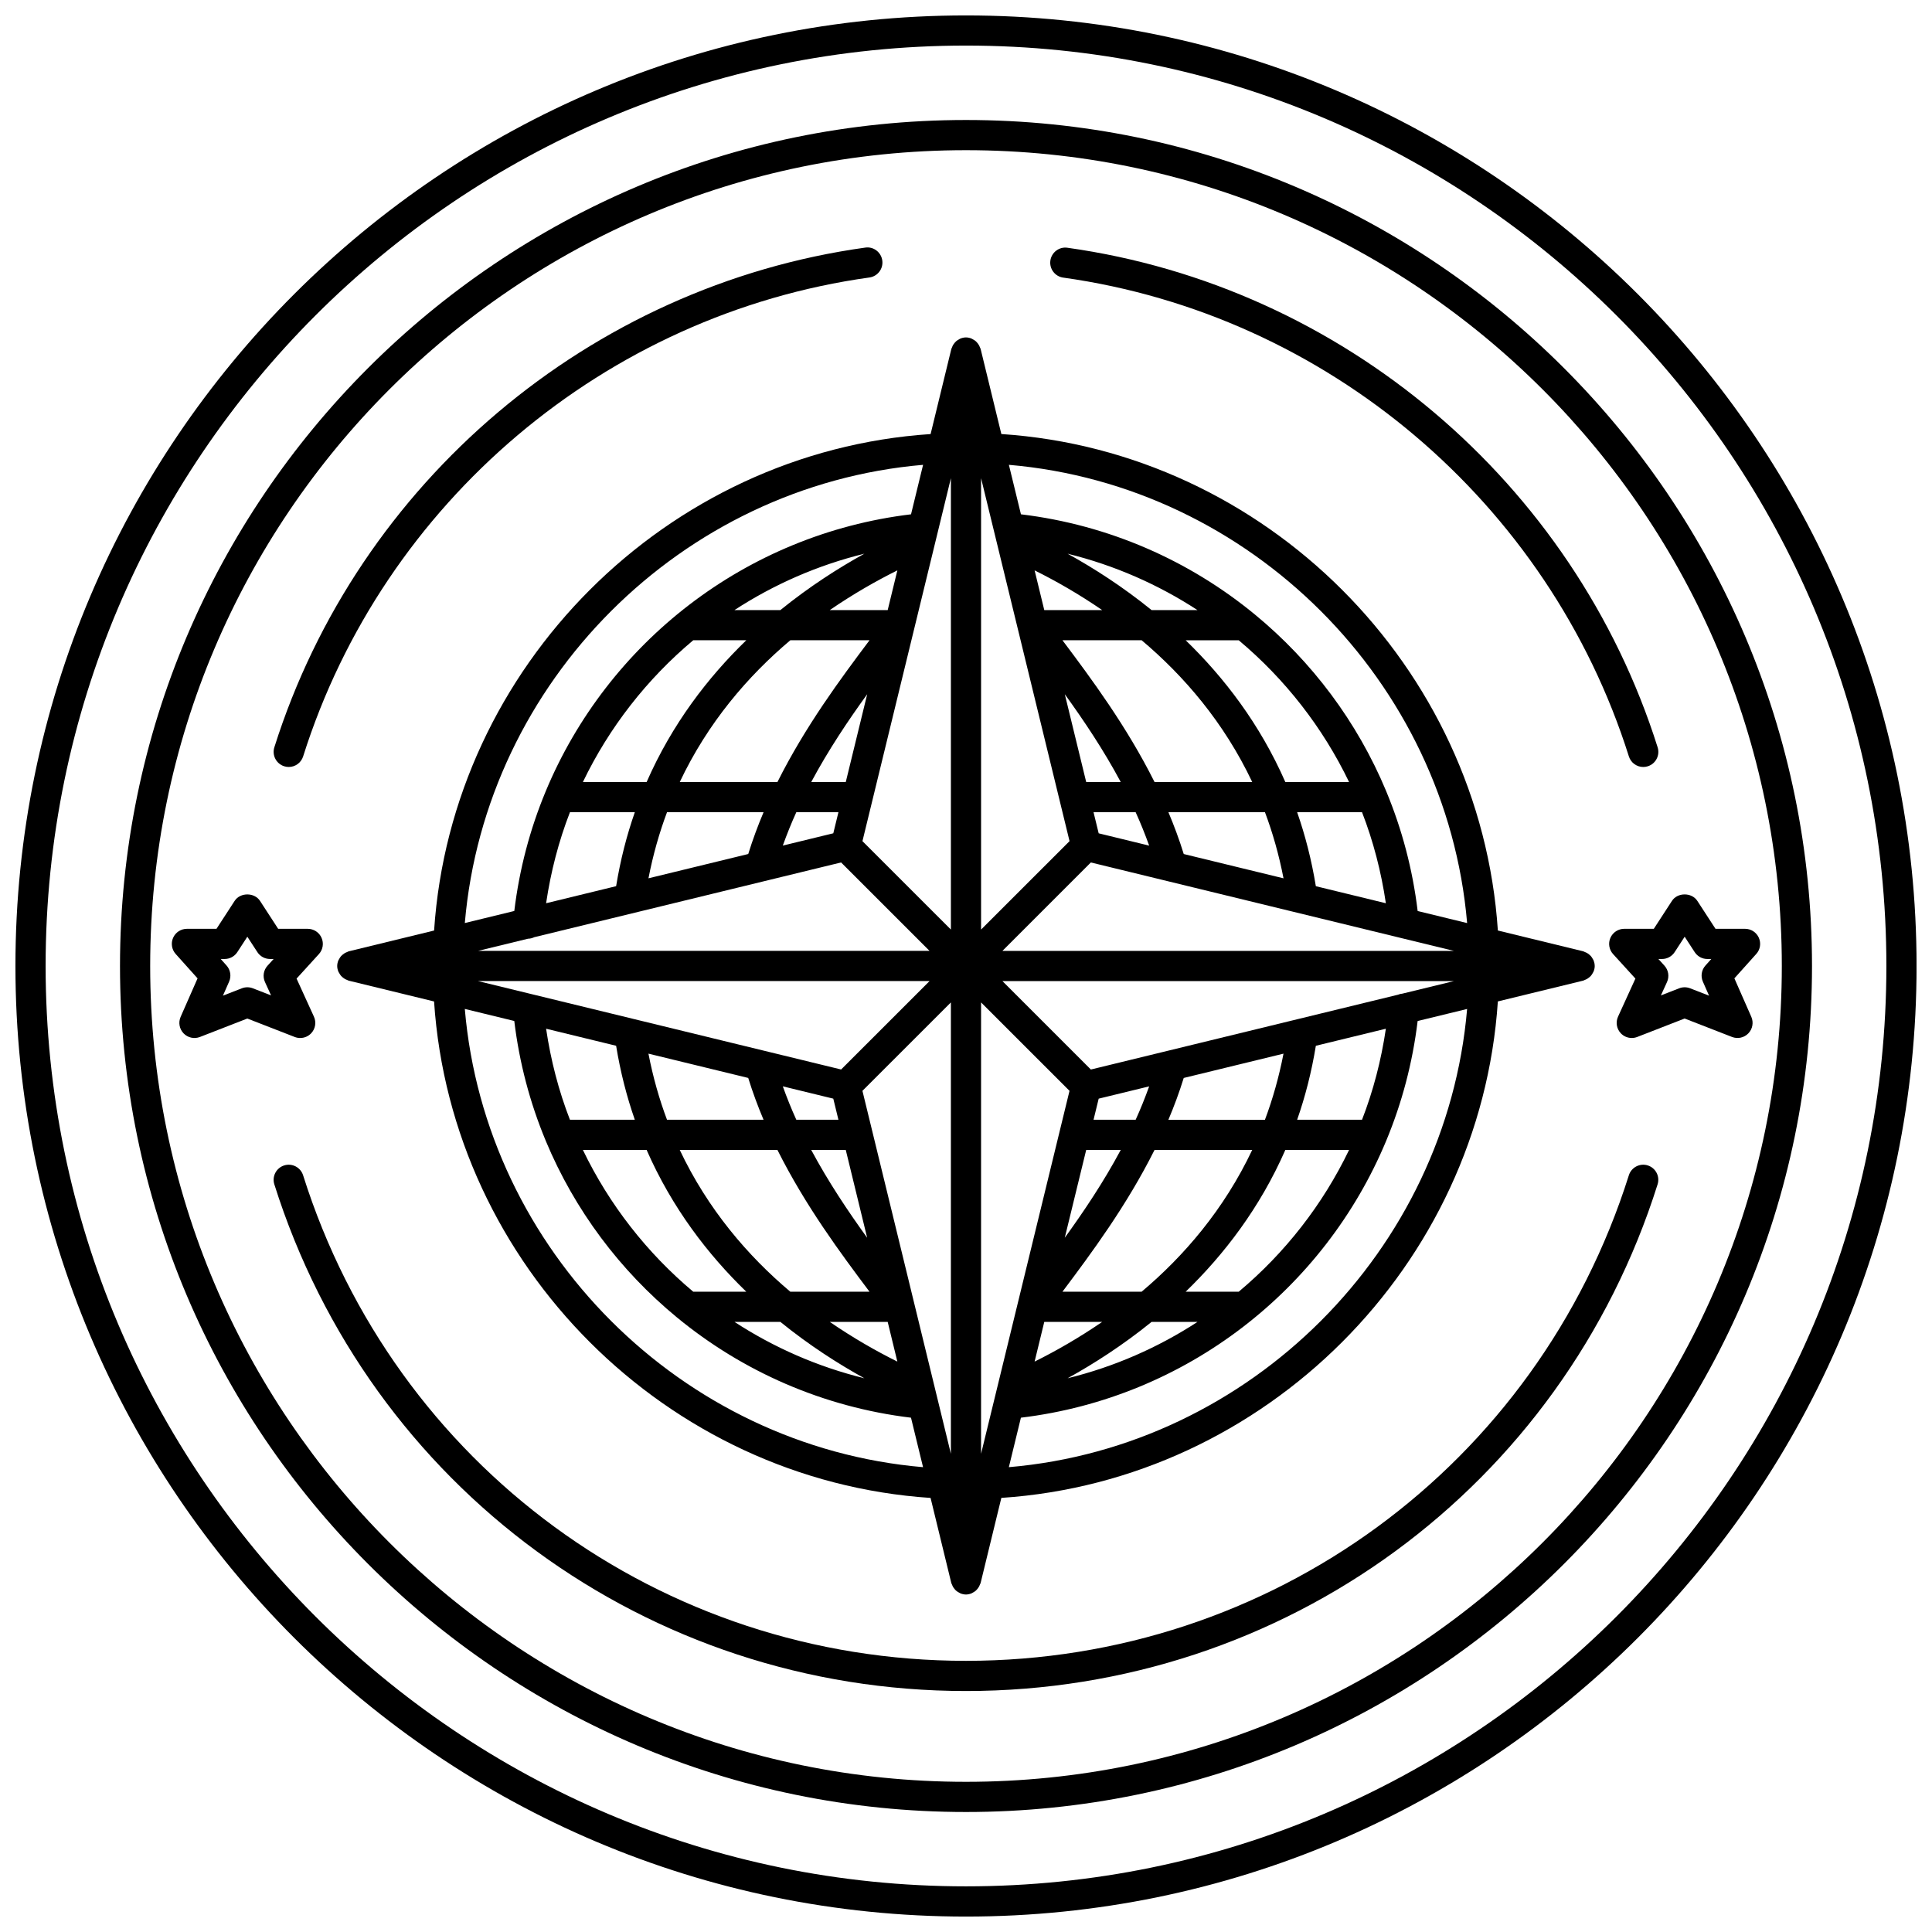 <?xml version="1.0" encoding="UTF-8"?>
<!-- Uploaded to: SVG Repo, www.svgrepo.com, Generator: SVG Repo Mixer Tools -->
<svg width="800px" height="800px" version="1.1" viewBox="144 144 512 512" xmlns="http://www.w3.org/2000/svg">
 <defs>
  <clipPath id="a">
   <path d="m148.09 148.09h503.81v503.81h-503.81z"/>
  </clipPath>
 </defs>
 <path d="m400 175.8c-123.62 0-224.2 100.57-224.2 224.2s100.57 224.2 224.2 224.2 224.2-100.57 224.2-224.2-100.57-224.2-224.2-224.2zm0 440.4c-119.21 0-216.2-96.984-216.2-216.2s96.988-216.2 216.2-216.2 216.2 96.988 216.2 216.2-96.984 216.2-216.2 216.2z"/>
 <path d="m580.68 452.85c-2.094-0.668-4.352 0.5-5.016 2.609-24.293 76.965-94.887 128.68-175.67 128.68s-151.38-51.711-175.67-128.68c-0.668-2.106-2.914-3.277-5.016-2.609-2.106 0.664-3.273 2.91-2.609 5.016 25.348 80.309 99.008 134.27 183.29 134.27 84.289 0 157.95-53.961 183.29-134.27 0.668-2.106-0.5-4.352-2.606-5.016z"/>
 <path d="m219.32 347.07c0.398 0.129 0.805 0.188 1.203 0.188 1.695 0 3.269-1.09 3.812-2.801 21.266-67.379 80.172-117.2 150.07-126.92 2.188-0.305 3.715-2.324 3.41-4.512s-2.332-3.742-4.512-3.41c-72.938 10.141-134.41 62.121-156.6 132.43-0.664 2.113 0.504 4.359 2.613 5.023z"/>
 <path d="m425.77 217.57c69.816 9.773 128.66 59.578 149.9 126.89 0.539 1.707 2.113 2.801 3.812 2.801 0.398 0 0.805-0.059 1.203-0.188 2.106-0.664 3.273-2.91 2.609-5.016-22.168-70.234-83.562-122.21-156.42-132.4-2.168-0.32-4.211 1.215-4.516 3.406-0.301 2.184 1.223 4.203 3.41 4.512z"/>
 <path d="m610.11 392.51c-0.645-1.441-2.074-2.367-3.652-2.367h-7.836l-4.82-7.414c-1.477-2.266-5.231-2.266-6.707 0l-4.82 7.414h-7.836c-1.582 0-3.019 0.938-3.66 2.383-0.641 1.449-0.363 3.141 0.699 4.309l5.922 6.5-4.602 10.086c-0.676 1.48-0.387 3.223 0.73 4.406 0.77 0.816 1.828 1.25 2.906 1.25 0.488 0 0.98-0.09 1.449-0.273l12.562-4.887 12.562 4.887c1.504 0.582 3.219 0.211 4.336-0.965 1.121-1.168 1.422-2.894 0.773-4.375l-4.484-10.191 5.801-6.469c1.059-1.164 1.32-2.848 0.676-4.293zm-14.832 11.633 1.637 3.719-5.019-1.953c-0.465-0.18-0.957-0.273-1.449-0.273-0.492 0-0.984 0.09-1.449 0.273l-4.84 1.883 1.613-3.535c0.668-1.457 0.395-3.168-0.68-4.352l-1.602-1.762h0.957c1.352 0 2.613-0.684 3.352-1.82l2.656-4.082 2.656 4.082c0.738 1.137 2 1.82 3.352 1.82h1.051l-1.543 1.723c-1.055 1.168-1.324 2.844-0.691 4.277z"/>
 <path d="m223.56 419.08c1.078 0 2.141-0.438 2.906-1.25 1.117-1.184 1.406-2.922 0.73-4.406l-4.602-10.086 5.922-6.5c1.066-1.168 1.34-2.859 0.699-4.309-0.641-1.449-2.074-2.383-3.66-2.383h-7.836l-4.82-7.414c-1.477-2.266-5.231-2.266-6.707 0l-4.82 7.414h-7.836c-1.578 0-3.008 0.926-3.652 2.367-0.645 1.441-0.379 3.125 0.672 4.297l5.801 6.469-4.484 10.191c-0.652 1.484-0.344 3.207 0.773 4.375 1.121 1.172 2.832 1.547 4.336 0.965l12.562-4.887 12.562 4.887c0.473 0.184 0.961 0.27 1.453 0.27zm-9.336-14.824 1.613 3.535-4.84-1.883c-0.926-0.363-1.969-0.363-2.898 0l-5.019 1.953 1.637-3.719c0.633-1.434 0.363-3.109-0.684-4.277l-1.543-1.723h1.051c1.352 0 2.613-0.684 3.352-1.82l2.656-4.082 2.656 4.082c0.738 1.137 2 1.82 3.352 1.82h0.957l-1.602 1.762c-1.09 1.184-1.355 2.894-0.688 4.352z"/>
 <g clip-path="url(#a)">
  <path d="m400 148.09c-138.9 0-251.91 113-251.91 251.91 0 138.9 113 251.91 251.91 251.91 138.9 0 251.91-113 251.91-251.91-0.004-138.9-113.01-251.91-251.91-251.91zm0 495.81c-134.5 0-243.91-109.41-243.91-243.91 0-134.5 109.41-243.91 243.91-243.91 134.49 0 243.91 109.41 243.91 243.91 0 134.5-109.41 243.91-243.91 243.91z"/>
 </g>
 <path d="m396.26 236.14c-0.039 0.117-0.117 0.215-0.148 0.34l-5.492 22.551c-69.984 4.629-126.94 61.582-131.58 131.57l-22.625 5.512c-0.125 0.031-0.219 0.105-0.34 0.148-0.184 0.062-0.355 0.141-0.527 0.227-0.27 0.141-0.508 0.305-0.734 0.496-0.141 0.121-0.277 0.227-0.398 0.363-0.215 0.234-0.379 0.504-0.531 0.789-0.074 0.145-0.172 0.27-0.23 0.418-0.176 0.453-0.293 0.938-0.293 1.445s0.117 0.992 0.293 1.445c0.059 0.152 0.152 0.281 0.23 0.418 0.152 0.285 0.316 0.547 0.527 0.785 0.125 0.137 0.262 0.246 0.398 0.367 0.227 0.191 0.465 0.355 0.73 0.496 0.172 0.09 0.34 0.164 0.527 0.227 0.117 0.039 0.215 0.117 0.34 0.148l22.625 5.512c4.637 69.988 61.594 126.94 131.58 131.57l5.492 22.551c0.031 0.125 0.105 0.219 0.148 0.34 0.062 0.188 0.141 0.355 0.227 0.527 0.141 0.27 0.305 0.508 0.496 0.73 0.121 0.141 0.227 0.277 0.367 0.398 0.234 0.211 0.504 0.375 0.785 0.527 0.145 0.074 0.27 0.172 0.418 0.23 0.453 0.176 0.938 0.293 1.445 0.293 0.508 0 0.992-0.117 1.445-0.293 0.152-0.059 0.277-0.152 0.418-0.23 0.285-0.152 0.547-0.316 0.789-0.531 0.137-0.125 0.246-0.262 0.363-0.398 0.191-0.227 0.355-0.469 0.496-0.734 0.09-0.172 0.164-0.34 0.227-0.527 0.039-0.117 0.117-0.215 0.148-0.34l5.492-22.551c69.984-4.629 126.94-61.582 131.58-131.57l22.625-5.512c0.137-0.031 0.242-0.117 0.371-0.16 0.164-0.055 0.309-0.125 0.461-0.199 0.293-0.148 0.551-0.328 0.797-0.535 0.125-0.109 0.242-0.203 0.355-0.324 0.227-0.25 0.406-0.535 0.566-0.84 0.066-0.129 0.152-0.238 0.203-0.375 0.18-0.457 0.297-0.938 0.297-1.449v-0.004-0.004c0-0.016-0.008-0.027-0.008-0.039-0.008-0.488-0.113-0.957-0.281-1.391-0.062-0.168-0.168-0.309-0.258-0.469-0.145-0.262-0.297-0.508-0.492-0.73-0.137-0.152-0.289-0.277-0.445-0.406-0.207-0.172-0.43-0.324-0.668-0.453-0.191-0.105-0.383-0.188-0.59-0.258-0.109-0.035-0.195-0.105-0.305-0.133l-22.625-5.512c-4.637-69.988-61.594-126.94-131.58-131.57l-5.492-22.551c-0.031-0.125-0.105-0.219-0.148-0.34-0.062-0.184-0.141-0.355-0.227-0.527-0.141-0.27-0.305-0.508-0.496-0.734-0.121-0.141-0.227-0.277-0.363-0.398-0.234-0.215-0.504-0.379-0.789-0.531-0.145-0.074-0.27-0.172-0.418-0.23-0.453-0.176-0.938-0.293-1.445-0.293-0.508 0-0.992 0.117-1.445 0.293-0.152 0.059-0.281 0.152-0.418 0.23-0.285 0.152-0.547 0.316-0.785 0.527-0.137 0.125-0.246 0.262-0.367 0.398-0.191 0.227-0.355 0.465-0.496 0.73-0.086 0.184-0.16 0.355-0.223 0.539zm-42.816 77.535h20.988c-0.035 0.047-0.066 0.094-0.105 0.141-7.512 10.012-16.891 22.625-24.297 37.43h-25.887c7.481-15.809 18.094-28.117 29.301-37.57zm-7.09 45.566c-1.512 3.582-2.883 7.269-4.062 11.078l-26.441 6.438c1.211-6.231 2.871-12.062 4.918-17.52h25.586zm8.68 0h11.16l-1.363 5.59-13.379 3.258c1.086-3.019 2.273-5.977 3.582-8.848zm13.105-7.996h-9.156c4.602-8.594 9.836-16.363 14.832-23.27zm11.109-45.566h-15.348c6.219-4.273 12.312-7.738 17.91-10.523zm-28.441 0h-12.168c10.418-6.789 22.008-11.891 34.43-14.941-6.797 3.75-14.516 8.66-22.262 14.941zm-23.094 7.996h14.062c-10.152 9.828-19.68 22.211-26.41 37.57h-16.891c6.988-14.531 17.012-27.324 29.238-37.57zm-32.668 45.566h17.191c-2.137 6.102-3.816 12.633-4.957 19.605l-18.555 4.519c1.242-8.375 3.34-16.461 6.32-24.125zm-11.117 33.527h0.004c0.602 0 1.152-0.168 1.668-0.406l81.301-19.805 23.434 23.43h-119.63zm106.42 11.219-23.441 23.438-55.078-13.41c-0.004 0-0.008-0.004-0.012-0.004l-41.172-10.023zm-66.207 44.758h25.887c7.41 14.805 16.785 27.422 24.297 37.43 0.035 0.047 0.066 0.094 0.105 0.141h-20.988c-11.207-9.453-21.82-21.766-29.301-37.57zm40.688-13.594 1.363 5.59h-11.16c-1.309-2.871-2.496-5.828-3.582-8.852zm-22.543-5.488c1.18 3.812 2.551 7.496 4.062 11.082h-25.586c-2.051-5.457-3.711-11.293-4.918-17.52zm36.961 64.648 2.562 10.523c-5.598-2.781-11.691-6.25-17.91-10.523zm-20.266-45.566h9.156l5.668 23.27c-4.984-6.91-10.219-14.68-14.824-23.27zm-51.703-27.609c1.141 6.973 2.824 13.508 4.957 19.609h-17.195c-2.981-7.664-5.078-15.754-6.316-24.125zm8.086 27.609c6.731 15.363 16.258 27.742 26.41 37.57h-14.059c-12.227-10.254-22.25-23.043-29.242-37.57zm35.441 45.566c7.746 6.281 15.461 11.191 22.262 14.941-12.418-3.051-24.008-8.152-34.422-14.941zm35.477-4.902c0-0.004-0.004-0.012-0.004-0.016l-13.723-56.312 23.441-23.434v119.62zm17.711-79.762 23.438 23.434-13.719 56.312c0 0.004-0.004 0.012-0.004 0.016l-9.715 39.859zm42.559 76.664h-20.988c0.035-0.047 0.066-0.094 0.105-0.141 7.512-10.012 16.891-22.625 24.297-37.43h25.887c-7.484 15.809-18.094 28.121-29.301 37.57zm-14.699-37.566h9.156c-4.602 8.594-9.836 16.363-14.832 23.27zm-11.109 45.566h15.348c-6.219 4.273-12.312 7.738-17.91 10.523zm32.895-53.566c1.512-3.582 2.883-7.269 4.062-11.078l26.441-6.438c-1.211 6.231-2.871 12.062-4.918 17.52h-25.586zm-8.68 0h-11.16l1.363-5.59 13.379-3.258c-1.086 3.019-2.273 5.977-3.582 8.848zm4.227 53.566h12.168c-10.418 6.789-22.008 11.891-34.43 14.941 6.797-3.75 14.516-8.66 22.262-14.941zm23.094-8h-14.062c10.152-9.828 19.68-22.211 26.41-37.57h16.891c-6.988 14.531-17.008 27.324-29.238 37.57zm32.668-45.566h-17.191c2.137-6.102 3.816-12.633 4.957-19.605l18.555-4.519c-1.242 8.375-3.34 16.461-6.32 24.125zm10.695-33.422c-0.41 0.043-0.801 0.125-1.164 0.285l-81.391 19.824-23.441-23.438h119.68zm-105.99-11.332 23.434-23.43 96.203 23.43zm66.199-44.746h-25.887c-7.41-14.805-16.785-27.422-24.297-37.43-0.035-0.047-0.066-0.094-0.105-0.141h20.988c11.207 9.453 21.816 21.762 29.301 37.57zm-40.691 13.59-1.363-5.59h11.16c1.309 2.871 2.496 5.828 3.582 8.852zm22.543 5.488c-1.18-3.812-2.551-7.496-4.062-11.082h25.586c2.051 5.457 3.711 11.293 4.918 17.52zm-36.961-64.645-2.562-10.523c5.598 2.781 11.691 6.25 17.91 10.523zm20.266 45.566h-9.156l-5.668-23.27c4.988 6.906 10.223 14.676 14.824 23.27zm51.703 27.605c-1.141-6.973-2.824-13.508-4.957-19.609h17.195c2.981 7.664 5.078 15.754 6.316 24.125zm-8.086-27.605c-6.731-15.363-16.258-27.742-26.41-37.57h14.059c12.227 10.254 22.25 23.043 29.242 37.57zm-35.441-45.566c-7.746-6.281-15.461-11.191-22.262-14.941 12.418 3.051 24.008 8.152 34.422 14.941zm-35.473 4.902c0 0.004 0.004 0.012 0.004 0.016l13.723 56.312-23.445 23.434v-119.62zm-17.715 79.762-23.438-23.434 13.723-56.312c0-0.004 0.004-0.012 0.004-0.016l9.711-39.863zm-7.371-123.16-3.195 13.113c-43.836 5.281-80.414 34.047-96.797 73.363-0.012 0.023-0.02 0.047-0.027 0.07-4.141 9.957-6.973 20.594-8.312 31.688l-13.113 3.195c5.488-64.035 57.41-115.95 121.45-121.43zm-121.45 144.19 13.113 3.195c1.336 11.078 4.164 21.699 8.297 31.648 0.02 0.051 0.039 0.102 0.059 0.152 7.637 18.312 19.664 34.336 34.762 46.766 0.012 0.012 0.027 0.02 0.043 0.035 17.289 14.223 38.602 23.711 61.973 26.531l3.195 13.113c-64.035-5.477-115.96-57.398-121.44-121.44zm144.18 121.44 3.195-13.113c43.836-5.281 80.414-34.047 96.797-73.363 0.012-0.023 0.02-0.047 0.027-0.07 4.141-9.957 6.973-20.594 8.312-31.688l13.113-3.195c-5.484 64.035-57.41 115.96-121.45 121.43zm121.45-144.19-13.113-3.195c-1.336-11.078-4.164-21.699-8.297-31.648-0.02-0.051-0.039-0.102-0.059-0.152-7.637-18.312-19.664-34.336-34.762-46.766-0.012-0.012-0.027-0.02-0.043-0.035-17.289-14.223-38.602-23.711-61.973-26.531l-3.195-13.113c64.035 5.481 115.96 57.398 121.44 121.44z"/>
</svg>